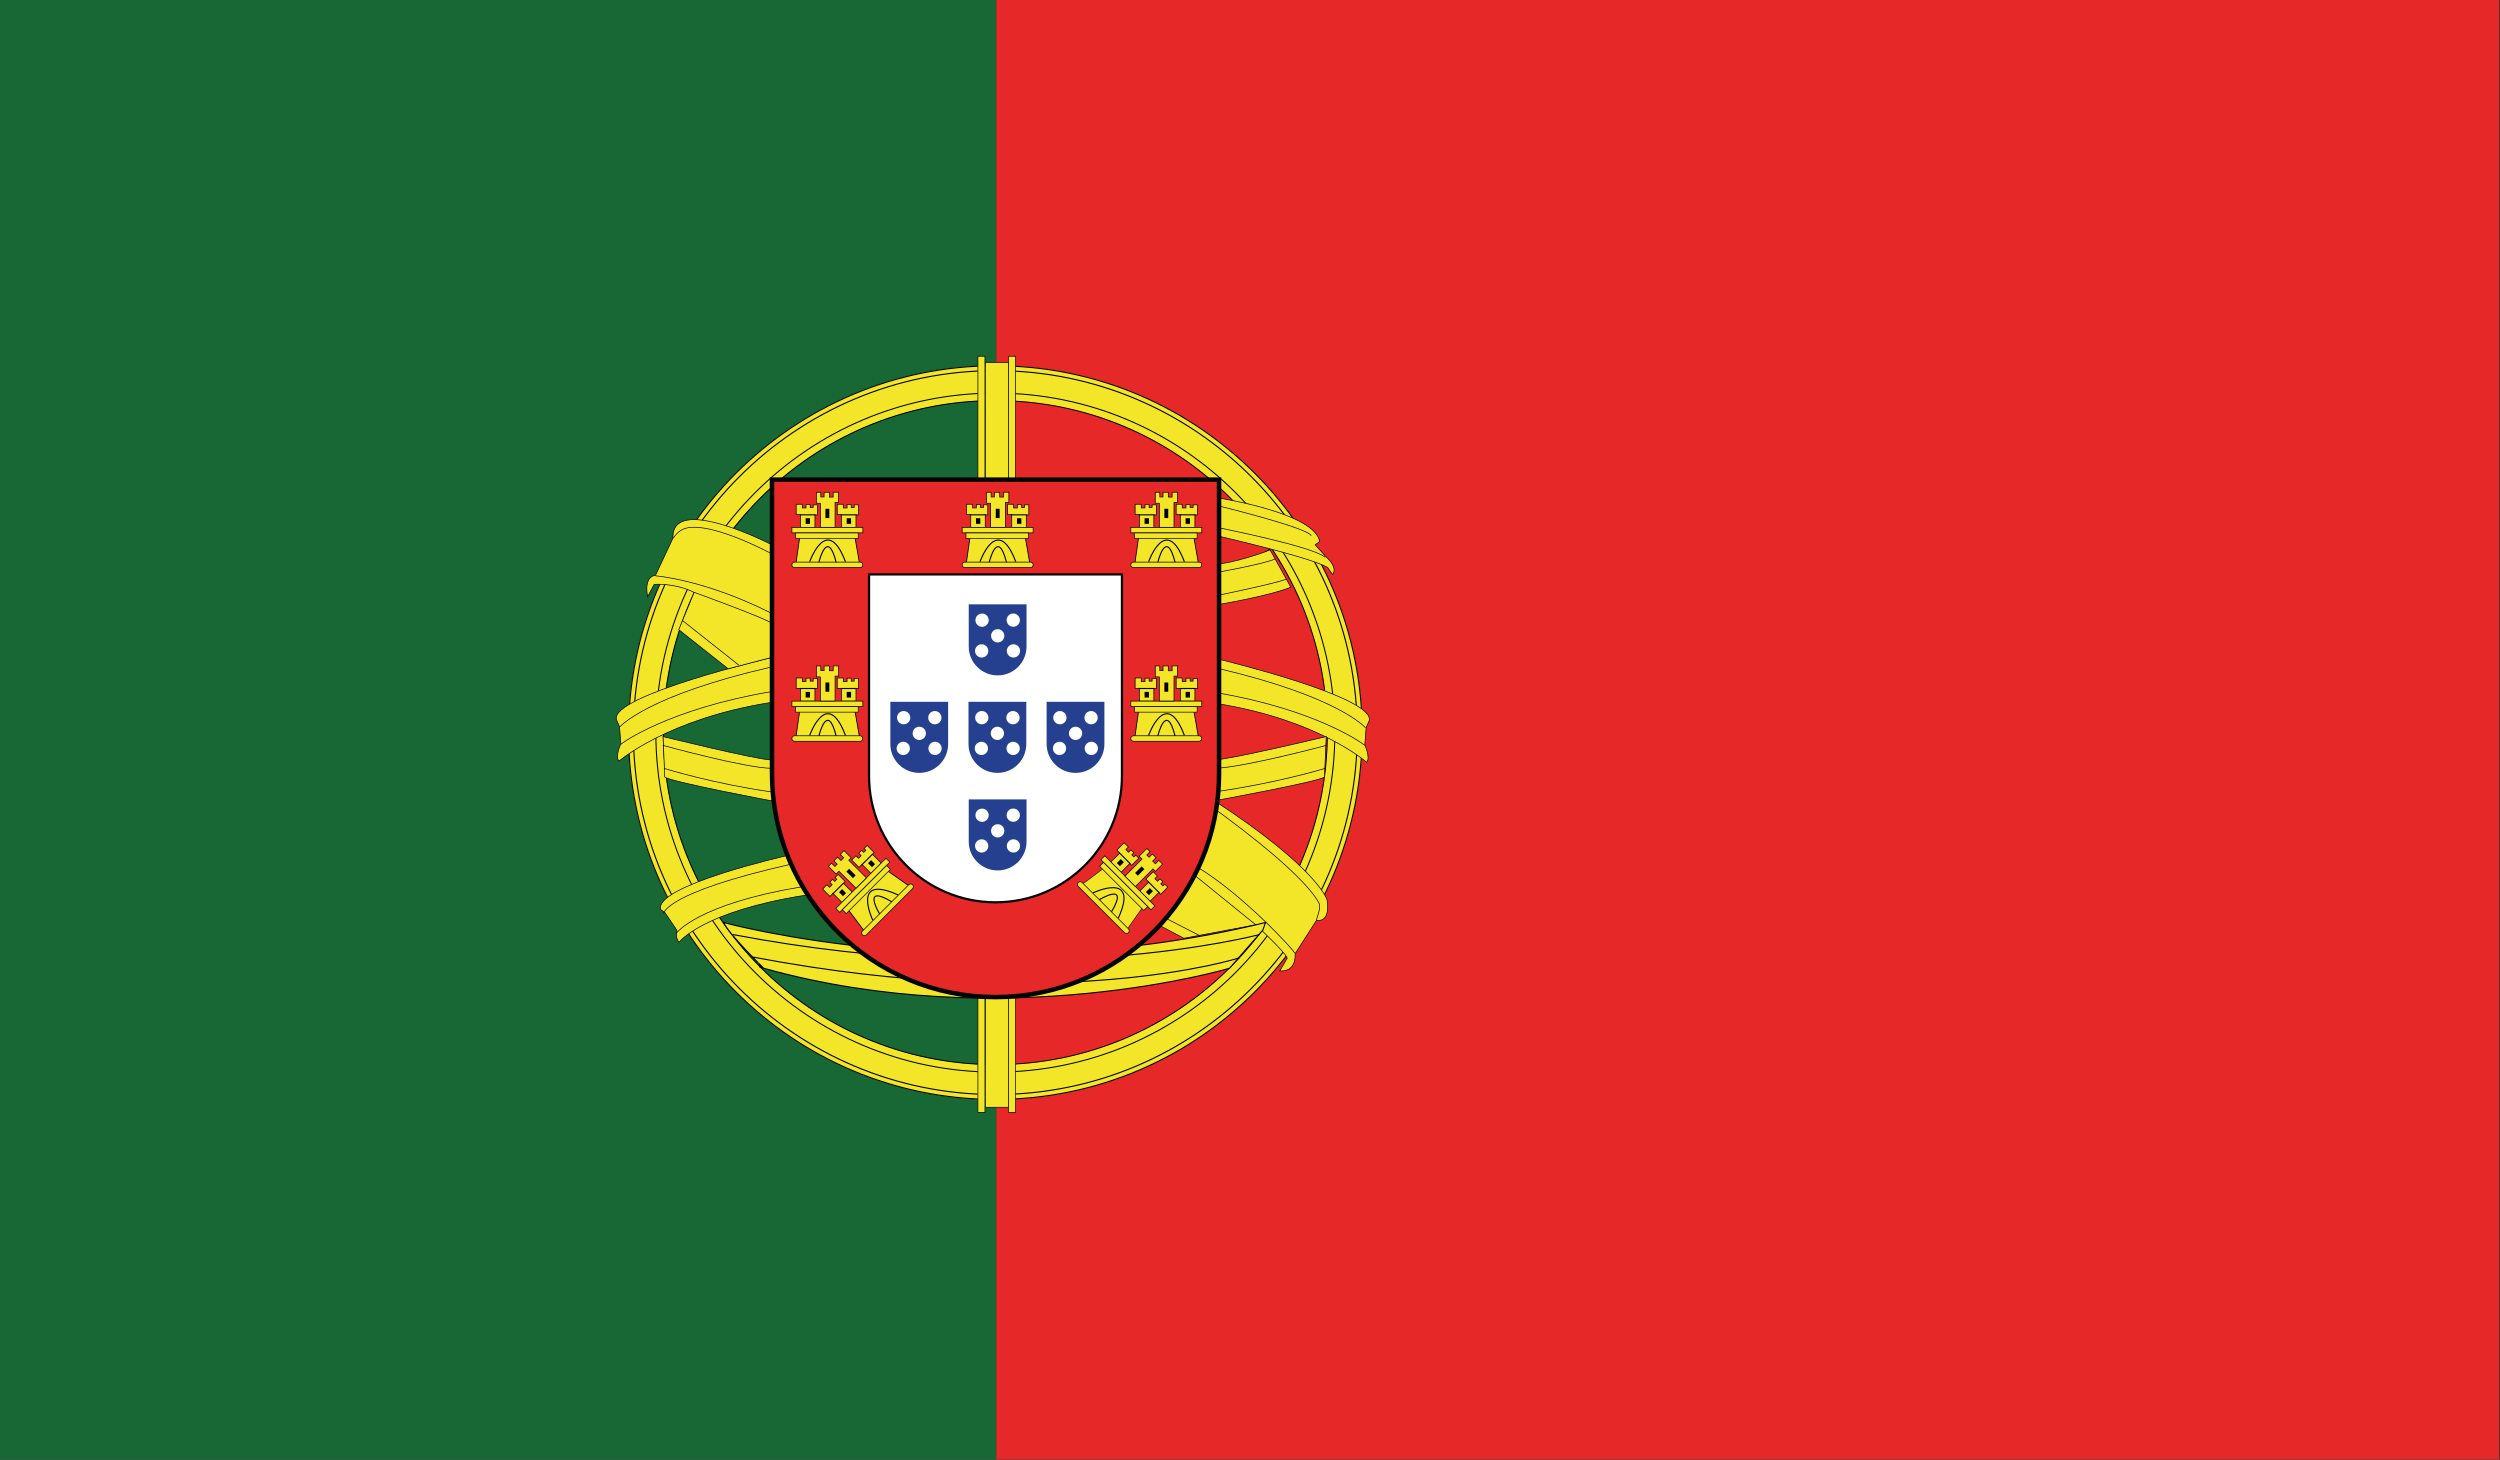 <?xml version="1.0" encoding="utf-8"?>
<!-- Generator: Adobe Illustrator 25.0.0, SVG Export Plug-In . SVG Version: 6.00 Build 0)  -->
<svg version="1.1" id="Calque_1" xmlns="http://www.w3.org/2000/svg" xmlns:xlink="http://www.w3.org/1999/xlink" x="0px" y="0px"
	 viewBox="0 0 425.68 248.57" style="enable-background:new 0 0 425.68 248.57;" xml:space="preserve">
<rect x="0" y="0" width="425.68" height="248.57" fill="#333333" stroke="none"/>
<style type="text/css">
	.st0{clip-path:url(#SVGID_2_);}
	.st1{fill:#176835;}
	.st2{fill:#E62928;}
	.st3{fill:none;stroke:#F3E628;stroke-width:5.947;stroke-miterlimit:10;}
	.st4{fill:none;stroke:#020203;stroke-width:0.19;stroke-miterlimit:10;}
	.st5{fill:none;stroke:#020203;stroke-width:0.188;stroke-miterlimit:10;}
	.st6{fill:none;stroke:#020203;stroke-width:0.176;stroke-miterlimit:10;}
	.st7{fill:none;stroke:#020203;stroke-width:0.172;stroke-miterlimit:10;}
	.st8{fill:#F3E628;stroke:#020203;stroke-width:0.12;stroke-miterlimit:10;}
	.st9{fill:#F3E628;stroke:#020203;stroke-width:0.116;stroke-miterlimit:10;}
	.st10{fill:#F3E628;stroke:#020203;stroke-width:0.117;stroke-miterlimit:10;}
	.st11{fill:none;stroke:#020203;stroke-width:0.12;stroke-miterlimit:10;}
	.st12{fill:#F3E628;stroke:#020203;stroke-width:0.119;stroke-miterlimit:10;}
	.st13{fill:none;stroke:#020203;stroke-width:0.119;stroke-miterlimit:10;}
	.st14{fill:#F3E628;stroke:#020203;stroke-width:0.118;stroke-miterlimit:10;}
	.st15{fill:none;stroke:#020203;stroke-width:0.118;stroke-miterlimit:10;}
	.st16{fill:#F3E628;stroke:#020203;stroke-width:0.121;stroke-miterlimit:10;}
	.st17{fill:none;stroke:#020203;stroke-width:0.121;stroke-miterlimit:10;}
	.st18{fill:#F3E628;stroke:#020203;stroke-width:0.191;stroke-miterlimit:10;}
	.st19{fill:none;stroke:#020203;stroke-width:0.191;stroke-miterlimit:10;}
	.st20{fill:#E62928;stroke:#020203;stroke-width:0.766;stroke-miterlimit:10;}
	.st21{fill:#FFFFFF;stroke:#020203;stroke-width:0.383;stroke-miterlimit:10;}
	.st22{fill:#24408E;}
	.st23{fill:#F3E628;stroke:#020203;stroke-width:0.121;stroke-miterlimit:10;}
	.st24{fill:#020203;}
	.st25{fill:#F3E628;stroke:#020203;stroke-width:0.144;stroke-miterlimit:10;}
	.st26{fill:#F3E628;stroke:#020203;stroke-width:0.114;stroke-miterlimit:10;}
	.st27{fill:#F3E628;stroke:#020203;stroke-width:0.096;stroke-miterlimit:10;}
</style>
<g id="h">
	<defs>
		<rect id="SVGID_1_" x="-0.03" y="-0.05" width="425.57" height="248.56"/>
	</defs>
	<clipPath id="SVGID_2_">
		<use xlink:href="#SVGID_1_"  style="overflow:visible;"/>
	</clipPath>
	<g class="st0">
		<g>
			<rect x="-2.75" y="-2.68" class="st1" width="172.4" height="255.21"/>
			<rect x="169.65" y="-2.68" class="st2" width="258.6" height="255.21"/>
		</g>
		<g>
			<g>
				<circle class="st3" cx="169.48" cy="124.74" r="59.54"/>
				<circle class="st4" cx="169.48" cy="124.74" r="62.46"/>
				<circle class="st5" cx="169.48" cy="124.74" r="61.63"/>
				<circle class="st6" cx="169.48" cy="124.74" r="57.81"/>
				<circle class="st7" cx="169.48" cy="124.74" r="56.53"/>
			</g>
			<g>
				<g>
					<rect x="167.76" y="61.71" class="st8" width="4.02" height="19.95"/>
					<rect x="167.76" y="169.81" class="st9" width="4.02" height="18.73"/>
					<rect x="171.73" y="60.66" class="st8" width="1.2" height="20.96"/>
					<rect x="166.51" y="60.66" class="st8" width="1.2" height="20.96"/>
					<rect x="171.73" y="169.47" class="st10" width="1.2" height="19.93"/>
					<rect x="166.51" y="169.47" class="st10" width="1.2" height="19.93"/>
				</g>
				<g>
					<path class="st8" d="M133.91,145.71c0,0-22.44,5.07-21.44,9.14l0.77,0.57l2.01,2.97c0,0-0.33,1.29,0.38,2.06
						c0,0,3.83-5.26,21.63-8.04C137.26,152.41,134.25,147.29,133.91,145.71z"/>
					<path class="st11" d="M113.02,155.52c0,0,0.13-3.48,21.47-8.33"/>
					<path class="st11" d="M115.1,159.01c0-0.14,3.73-5.07,21.29-7.99"/>
				</g>
				<g>
					<path class="st12" d="M131.14,112.02c0,0-27.19,6.41-26.19,10.48l0.54,1.24l0.22,2.93c0,0-1.03,2.17-0.32,2.94
						c0,0,8.26-7.23,25.89-10C131.28,119.62,131.47,113.6,131.14,112.02z"/>
					<path class="st13" d="M105.56,123.75c0,0,4.53-5.3,25.66-10.15"/>
					<path class="st13" d="M105.73,126.74c0-0.14,8.15-6.04,25.54-8.96"/>
				</g>
				<g>
					<path class="st14" d="M207.38,112.21c0,0,26.73,6.41,25.76,10.48l-0.53,1.24l-0.22,2.93c0,0,1.01,2.17,0.31,2.94
						c0,0-8.12-7.23-25.46-10C207.24,119.81,207.05,113.79,207.38,112.21z"/>
					<path class="st15" d="M232.53,123.94c0,0-4.45-5.3-25.24-10.15"/>
					<path class="st15" d="M232.37,126.93c0-0.14-8.01-6.04-25.11-8.96"/>
				</g>
				<g>
					<path class="st12" d="M112.9,125.42c0,0,15.74,3.88,18.33,3.97l0.24,6.99c0,0-17.27-3.25-18.28-4.07L112.9,125.42z"/>
					<path class="st13" d="M112.86,126.91c0,0,13.83,3.83,18.52,3.92"/>
					<path class="st13" d="M113.05,130.83c0,0,8.42,2.63,18.38,4.02"/>
				</g>
				<g>
					<path class="st16" d="M225.82,125.42c0,0-16.28,3.88-18.96,3.97l-0.25,6.99c0,0,17.87-3.25,18.91-4.07L225.82,125.42z"/>
					<path class="st17" d="M225.87,126.91c0,0-14.3,3.83-19.15,3.92"/>
					<path class="st17" d="M225.67,130.83c0,0-8.71,2.63-19,4.02"/>
				</g>
				<g>
					<path class="st8" d="M207.03,96.02l0.03,6.99c0,0,9.16-1.53,12.73-3.03l-3.51-6.32C216.28,93.66,209.93,96.02,207.03,96.02z"/>
					<path class="st11" d="M207.05,97.5c0,0,8.4-1.51,10.03-2.32"/>
					<path class="st11" d="M207.01,101.45c0,0,10.36-2.13,12.06-2.85"/>
				</g>
				<g>
					<path class="st12" d="M131.33,92.71c0,0-17.04-8.77-16.75-1.07l-2.97,6.32c0,0-1.92,0-1.38,3.39c0.01,0.08,0.03,0.16,0.04,0.24
						l1.12-2.09c0,0,3.48-0.29,6.8,1.37l-2.62,6.35l8.42,6.66l7.39-1.94L131.33,92.71z"/>
					<path class="st13" d="M114.64,91.64c0,0,0.53-0.93,1.5-1.45c2.19-1.18,7.65,0.18,15.14,4.04"/>
					<path class="st13" d="M111.61,98.05c0,0,8.23,0.57,19.72,6.36"/>
					<path class="st13" d="M118.12,100.83c0,0,12.92,4.69,13.26,5.31"/>
					<line class="st13" x1="116.21" y1="105.66" x2="125.82" y2="113.27"/>
				</g>
				<g>
					<path class="st14" d="M197.11,157.4l4.47,2.36l12.25-2.3c0,0,5.17,4.85,5.36,5.68l-1.28,2.17c0,0,2.74,0.45,2.62-2.93
						l3.64-5.68c0,0,2.42,0.64,1.79-3.51c0,0-1.6-5.36-19.08-16.78C206.87,136.41,206.9,147.13,197.11,157.4z"/>
					<line class="st13" x1="198.19" y1="156.19" x2="204.51" y2="159.44"/>
					<line class="st13" x1="203.11" y1="148.79" x2="213.82" y2="157.47"/>
					<path class="st13" d="M220.52,162.38c0.18-0.19-8.81-10.05-16.75-14.8"/>
					<path class="st13" d="M206.65,137.62c0,0,14.9,10.52,17.93,16.13c0.43,0.8-0.35,2.4-0.43,2.91"/>
				</g>
				<g>
					<path class="st18" d="M123.22,157.08c0,0,43.39,12,92.26,0l-0.45,1.28l-5.68,6.51c0,0-38.35,11.42-79.31,0
						C130.05,164.87,124.05,159.03,123.22,157.08z"/>
					<path class="st19" d="M214.46,159.13c0,0-37.4,9.97-89.65,0"/>
					<path class="st19" d="M210.99,163.11c0,0-30.6,9.81-82.85-0.16"/>
				</g>
				<g>
					<path class="st8" d="M207.67,84.83c0,0,16.17,2.49,17.04,7.37l-0.77,0.57l1.82,2.01c0,0,2.11,1.72,1.15,3.06l-0.67-0.96
						c0,0,0.86-0.96-18.57-5.55V84.83z"/>
					<path class="st11" d="M207.44,86.13c0,0,15.38,3.76,15.82,5.1"/>
					<path class="st11" d="M207.38,89.84c0,0,16.14,3.19,18.25,5.04"/>
				</g>
			</g>
			<g>
				<path class="st20" d="M169.51,169.78L169.51,169.78c-21.02,0-38.06-17.04-38.06-38.06V81.67h76.12v50.06
					C207.57,152.74,190.53,169.78,169.51,169.78z"/>
				<path class="st21" d="M169.51,153.64L169.51,153.64c-11.89,0-21.54-9.64-21.54-21.54V97.81h43.07v34.29
					C191.05,144,181.41,153.64,169.51,153.64z"/>
				<path class="st22" d="M164.91,119.5v7.18c0,2.72,2.2,4.92,4.92,4.92c2.72,0,4.92-2.2,4.92-4.92v-7.18H164.91z M167.1,128.56
					c-0.63,0-1.13-0.51-1.13-1.13s0.51-1.13,1.13-1.13c0.63,0,1.13,0.51,1.13,1.13S167.73,128.56,167.1,128.56z M167.17,123.33
					c-0.63,0-1.13-0.51-1.13-1.13c0-0.63,0.51-1.13,1.13-1.13c0.63,0,1.13,0.51,1.13,1.13C168.3,122.83,167.79,123.33,167.17,123.33
					z M169.83,126c-0.63,0-1.13-0.51-1.13-1.13c0-0.63,0.51-1.13,1.13-1.13c0.63,0,1.13,0.51,1.13,1.13
					C170.96,125.49,170.46,126,169.83,126z M172.48,121.07c0.63,0,1.13,0.51,1.13,1.13c0,0.63-0.51,1.13-1.13,1.13
					c-0.63,0-1.13-0.51-1.13-1.13C171.35,121.57,171.85,121.07,172.48,121.07z M172.51,128.56c-0.63,0-1.13-0.51-1.13-1.13
					s0.51-1.13,1.13-1.13s1.13,0.51,1.13,1.13S173.14,128.56,172.51,128.56z"/>
				<path class="st22" d="M178.21,119.5v7.18c0,2.72,2.2,4.92,4.92,4.92c2.72,0,4.92-2.2,4.92-4.92v-7.18H178.21z M180.41,128.56
					c-0.63,0-1.13-0.51-1.13-1.13s0.51-1.13,1.13-1.13c0.63,0,1.13,0.51,1.13,1.13S181.03,128.56,180.41,128.56z M180.47,123.33
					c-0.63,0-1.13-0.51-1.13-1.13c0-0.63,0.51-1.13,1.13-1.13c0.63,0,1.13,0.51,1.13,1.13C181.6,122.83,181.1,123.33,180.47,123.33z
					 M183.14,126c-0.63,0-1.13-0.51-1.13-1.13c0-0.63,0.51-1.13,1.13-1.13c0.63,0,1.13,0.51,1.13,1.13
					C184.27,125.49,183.76,126,183.14,126z M185.78,121.07c0.63,0,1.13,0.51,1.13,1.13c0,0.63-0.51,1.13-1.13,1.13
					s-1.13-0.51-1.13-1.13C184.65,121.57,185.16,121.07,185.78,121.07z M185.82,128.56c-0.63,0-1.13-0.51-1.13-1.13
					s0.51-1.13,1.13-1.13c0.63,0,1.13,0.51,1.13,1.13S186.44,128.56,185.82,128.56z"/>
				<path class="st22" d="M151.6,119.5v7.18c0,2.72,2.2,4.92,4.92,4.92c2.72,0,4.92-2.2,4.92-4.92v-7.18H151.6z M153.8,128.56
					c-0.63,0-1.13-0.51-1.13-1.13s0.51-1.13,1.13-1.13c0.63,0,1.13,0.51,1.13,1.13S154.43,128.56,153.8,128.56z M153.87,123.33
					c-0.63,0-1.13-0.51-1.13-1.13c0-0.63,0.51-1.13,1.13-1.13c0.63,0,1.13,0.51,1.13,1.13C155,122.83,154.49,123.33,153.87,123.33z
					 M156.53,126c-0.63,0-1.13-0.51-1.13-1.13c0-0.63,0.51-1.13,1.13-1.13c0.63,0,1.13,0.51,1.13,1.13
					C157.66,125.49,157.15,126,156.53,126z M159.18,121.07c0.63,0,1.13,0.51,1.13,1.13c0,0.63-0.51,1.13-1.13,1.13
					c-0.63,0-1.13-0.51-1.13-1.13C158.04,121.57,158.55,121.07,159.18,121.07z M159.21,128.56c-0.63,0-1.13-0.51-1.13-1.13
					s0.51-1.13,1.13-1.13c0.63,0,1.13,0.51,1.13,1.13S159.83,128.56,159.21,128.56z"/>
				<path class="st22" d="M164.95,136.11v7.18c0,2.72,2.2,4.92,4.92,4.92c2.72,0,4.92-2.2,4.92-4.92v-7.18H164.95z M167.15,145.17
					c-0.63,0-1.13-0.51-1.13-1.13c0-0.63,0.51-1.13,1.13-1.13s1.13,0.51,1.13,1.13C168.29,144.66,167.78,145.17,167.15,145.17z
					 M167.22,139.94c-0.63,0-1.13-0.51-1.13-1.13c0-0.63,0.51-1.13,1.13-1.13s1.13,0.51,1.13,1.13
					C168.35,139.43,167.84,139.94,167.22,139.94z M169.88,142.6c-0.63,0-1.13-0.51-1.13-1.13c0-0.63,0.51-1.13,1.13-1.13
					s1.13,0.51,1.13,1.13C171.01,142.09,170.51,142.6,169.88,142.6z M172.53,137.67c0.63,0,1.13,0.51,1.13,1.13
					c0,0.63-0.51,1.13-1.13,1.13c-0.63,0-1.13-0.51-1.13-1.13C171.4,138.18,171.9,137.67,172.53,137.67z M172.56,145.17
					c-0.63,0-1.13-0.51-1.13-1.13c0-0.63,0.51-1.13,1.13-1.13c0.63,0,1.13,0.51,1.13,1.13
					C173.69,144.66,173.19,145.17,172.56,145.17z"/>
				<path class="st22" d="M164.95,102.9v7.18c0,2.72,2.2,4.92,4.92,4.92c2.72,0,4.92-2.2,4.92-4.92v-7.18H164.95z M167.15,111.96
					c-0.63,0-1.13-0.51-1.13-1.13c0-0.63,0.51-1.13,1.13-1.13s1.13,0.51,1.13,1.13C168.29,111.45,167.78,111.96,167.15,111.96z
					 M167.22,106.73c-0.63,0-1.13-0.51-1.13-1.13c0-0.63,0.51-1.13,1.13-1.13s1.13,0.51,1.13,1.13
					C168.35,106.22,167.84,106.73,167.22,106.73z M169.88,109.39c-0.63,0-1.13-0.51-1.13-1.13c0-0.63,0.51-1.13,1.13-1.13
					s1.13,0.51,1.13,1.13C171.01,108.88,170.51,109.39,169.88,109.39z M172.53,104.46c0.63,0,1.13,0.51,1.13,1.13
					c0,0.63-0.51,1.13-1.13,1.13c-0.63,0-1.13-0.51-1.13-1.13C171.4,104.97,171.9,104.46,172.53,104.46z M172.56,111.96
					c-0.63,0-1.13-0.51-1.13-1.13c0-0.63,0.51-1.13,1.13-1.13c0.63,0,1.13,0.51,1.13,1.13
					C173.69,111.45,173.19,111.96,172.56,111.96z"/>
			</g>
			<g>
				<g>
					<g>
						<polygon class="st23" points="165.29,89.8 165.29,87.63 164.57,87.63 164.57,85.86 165.61,85.86 165.61,86.49 166.24,86.49 
							166.24,85.9 166.95,85.9 166.95,86.41 167.46,86.41 167.46,85.96 168.19,85.96 168.19,87.68 167.76,87.68 167.76,89.8 
							165.29,89.8 						"/>
						<line class="st19" x1="165.16" y1="87.66" x2="167.87" y2="87.66"/>
						<rect x="166.18" y="88.24" class="st24" width="0.74" height="0.96"/>
					</g>
					<g>
						<polygon class="st23" points="172.27,89.8 172.27,87.63 171.56,87.63 171.56,85.86 172.59,85.86 172.59,86.49 173.23,86.49 
							173.23,85.9 173.93,85.9 173.93,86.41 174.44,86.41 174.44,85.96 175.18,85.96 175.18,87.68 174.75,87.68 174.75,89.8 
							172.27,89.8 						"/>
						<line class="st19" x1="172.14" y1="87.66" x2="174.86" y2="87.66"/>
						<rect x="173.17" y="88.24" class="st24" width="0.74" height="0.96"/>
					</g>
					<g>
						<g>
							<path class="st25" d="M165.16,91.5l-0.65,4.55h10.86l-0.81-4.67C174.56,91.38,165.23,91.5,165.16,91.5z"/>
							<path class="st23" d="M175.45,96.65H164.3c-0.26,0-0.47-0.21-0.47-0.47l0,0c0-0.26,0.21-0.47,0.47-0.47h11.15
								c0.26,0,0.47,0.21,0.47,0.47l0,0C175.92,96.44,175.71,96.65,175.45,96.65z"/>
							<rect x="163.83" y="89.8" class="st23" width="12.08" height="0.93"/>
							<rect x="164.48" y="90.75" class="st26" width="10.65" height="0.93"/>
							<path class="st19" d="M168.44,95.73c0,0,1.42-5.95,2.93,0"/>
							<path class="st19" d="M166.86,95.66c0,0,2.96-8.33,6.1,0"/>
						</g>
						<polyline class="st23" points="171.19,89.79 171.19,85.54 171.78,85.54 171.78,83.81 170.87,83.81 170.87,84.64 170.22,84.64 
							170.22,83.82 169.32,83.82 169.32,84.62 168.76,84.62 168.76,83.82 168,83.82 168,85.69 168.68,85.69 168.68,89.79 
							171.2,89.79 						"/>
						<rect x="169.55" y="86.63" class="st24" width="0.66" height="1.58"/>
					</g>
				</g>
				<g>
					<g>
						<polygon class="st23" points="136.29,89.8 136.29,87.63 135.57,87.63 135.57,85.86 136.61,85.86 136.61,86.49 137.24,86.49 
							137.24,85.9 137.95,85.9 137.95,86.41 138.46,86.41 138.46,85.96 139.19,85.96 139.19,87.68 138.76,87.68 138.76,89.8 
							136.29,89.8 						"/>
						<line class="st19" x1="136.16" y1="87.66" x2="138.87" y2="87.66"/>
						<rect x="137.18" y="88.24" class="st24" width="0.74" height="0.96"/>
					</g>
					<g>
						<polygon class="st23" points="143.27,89.8 143.27,87.63 142.56,87.63 142.56,85.86 143.59,85.86 143.59,86.49 144.23,86.49 
							144.23,85.9 144.93,85.9 144.93,86.41 145.44,86.41 145.44,85.96 146.18,85.96 146.18,87.68 145.75,87.68 145.75,89.8 
							143.27,89.8 						"/>
						<line class="st19" x1="143.14" y1="87.66" x2="145.86" y2="87.66"/>
						<rect x="144.17" y="88.24" class="st24" width="0.74" height="0.96"/>
					</g>
					<g>
						<g>
							<path class="st25" d="M136.16,91.5l-0.65,4.55h10.86l-0.81-4.67C145.56,91.38,136.23,91.5,136.16,91.5z"/>
							<path class="st23" d="M146.45,96.65H135.3c-0.26,0-0.47-0.21-0.47-0.47l0,0c0-0.26,0.21-0.47,0.47-0.47h11.15
								c0.26,0,0.47,0.21,0.47,0.47l0,0C146.92,96.44,146.71,96.65,146.45,96.65z"/>
							<rect x="134.84" y="89.8" class="st23" width="12.08" height="0.93"/>
							<rect x="135.48" y="90.75" class="st26" width="10.65" height="0.93"/>
							<path class="st19" d="M139.44,95.73c0,0,1.42-5.95,2.93,0"/>
							<path class="st19" d="M137.86,95.66c0,0,2.96-8.33,6.1,0"/>
						</g>
						<polyline class="st23" points="142.19,89.79 142.19,85.54 142.78,85.54 142.78,83.81 141.87,83.81 141.87,84.64 141.22,84.64 
							141.22,83.82 140.32,83.82 140.32,84.62 139.76,84.62 139.76,83.82 139,83.82 139,85.69 139.69,85.69 139.69,89.79 
							142.21,89.79 						"/>
						<rect x="140.55" y="86.63" class="st24" width="0.66" height="1.58"/>
					</g>
				</g>
				<g>
					<g>
						<polygon class="st23" points="194,89.8 194,87.63 193.28,87.63 193.28,85.86 194.32,85.86 194.32,86.49 194.96,86.49 
							194.96,85.9 195.66,85.9 195.66,86.41 196.17,86.41 196.17,85.96 196.9,85.96 196.9,87.68 196.47,87.68 196.47,89.8 194,89.8 
													"/>
						<line class="st19" x1="193.87" y1="87.66" x2="196.58" y2="87.66"/>
						<rect x="194.89" y="88.24" class="st24" width="0.74" height="0.96"/>
					</g>
					<g>
						<polygon class="st23" points="200.98,89.8 200.98,87.63 200.27,87.63 200.27,85.86 201.3,85.86 201.3,86.49 201.94,86.49 
							201.94,85.9 202.64,85.9 202.64,86.41 203.15,86.41 203.15,85.96 203.89,85.96 203.89,87.68 203.46,87.68 203.46,89.8 
							200.98,89.8 						"/>
						<line class="st19" x1="200.85" y1="87.66" x2="203.57" y2="87.66"/>
						<rect x="201.88" y="88.24" class="st24" width="0.74" height="0.96"/>
					</g>
					<g>
						<g>
							<path class="st25" d="M193.87,91.5l-0.65,4.55h10.86l-0.81-4.67C203.27,91.38,193.94,91.5,193.87,91.5z"/>
							<path class="st23" d="M204.16,96.65h-11.15c-0.26,0-0.47-0.21-0.47-0.47l0,0c0-0.26,0.21-0.47,0.47-0.47h11.15
								c0.26,0,0.47,0.21,0.47,0.47l0,0C204.63,96.44,204.42,96.65,204.16,96.65z"/>
							<rect x="192.55" y="89.8" class="st23" width="12.08" height="0.93"/>
							<rect x="193.19" y="90.75" class="st26" width="10.65" height="0.93"/>
							<path class="st19" d="M197.15,95.73c0,0,1.42-5.95,2.93,0"/>
							<path class="st19" d="M195.57,95.66c0,0,2.96-8.33,6.1,0"/>
						</g>
						<polyline class="st23" points="199.9,89.79 199.9,85.54 200.49,85.54 200.49,83.81 199.58,83.81 199.58,84.64 198.93,84.64 
							198.93,83.82 198.03,83.82 198.03,84.62 197.48,84.62 197.48,83.82 196.71,83.82 196.71,85.69 197.4,85.69 197.4,89.79 
							199.92,89.79 						"/>
						<rect x="198.26" y="86.63" class="st24" width="0.66" height="1.58"/>
					</g>
				</g>
				<g>
					<g>
						<polygon class="st23" points="136.29,119.38 136.29,117.21 135.57,117.21 135.57,115.44 136.61,115.44 136.61,116.06 
							137.24,116.06 137.24,115.47 137.95,115.47 137.95,115.98 138.46,115.98 138.46,115.53 139.19,115.53 139.19,117.25 
							138.76,117.25 138.76,119.38 136.29,119.38 						"/>
						<line class="st19" x1="136.16" y1="117.23" x2="138.87" y2="117.23"/>
						<rect x="137.18" y="117.81" class="st24" width="0.74" height="0.96"/>
					</g>
					<g>
						<polygon class="st23" points="143.27,119.38 143.27,117.21 142.56,117.21 142.56,115.44 143.59,115.44 143.59,116.06 
							144.23,116.06 144.23,115.47 144.93,115.47 144.93,115.98 145.44,115.98 145.44,115.53 146.18,115.53 146.18,117.25 
							145.75,117.25 145.75,119.38 143.27,119.38 						"/>
						<line class="st19" x1="143.14" y1="117.23" x2="145.86" y2="117.23"/>
						<rect x="144.17" y="117.81" class="st24" width="0.74" height="0.96"/>
					</g>
					<g>
						<g>
							<path class="st25" d="M136.16,121.08l-0.65,4.55h10.86l-0.81-4.67C145.56,120.96,136.23,121.08,136.16,121.08z"/>
							<path class="st23" d="M146.45,126.22H135.3c-0.26,0-0.47-0.21-0.47-0.47l0,0c0-0.26,0.21-0.47,0.47-0.47h11.15
								c0.26,0,0.47,0.21,0.47,0.47l0,0C146.92,126.01,146.71,126.22,146.45,126.22z"/>
							<rect x="134.84" y="119.38" class="st23" width="12.08" height="0.93"/>
							<rect x="135.48" y="120.33" class="st26" width="10.65" height="0.93"/>
							<path class="st19" d="M139.44,125.3c0,0,1.42-5.95,2.93,0"/>
							<path class="st19" d="M137.86,125.23c0,0,2.96-8.33,6.1,0"/>
						</g>
						<polyline class="st23" points="142.19,119.36 142.19,115.12 142.78,115.12 142.78,113.38 141.87,113.38 141.87,114.21 
							141.22,114.21 141.22,113.39 140.32,113.39 140.32,114.19 139.76,114.19 139.76,113.39 139,113.39 139,115.26 139.69,115.26 
							139.69,119.36 142.21,119.36 						"/>
						<rect x="140.55" y="116.21" class="st24" width="0.66" height="1.58"/>
					</g>
				</g>
				<g>
					<g>
						<polygon class="st23" points="143.36,153.66 141.83,152.12 141.32,152.63 140.07,151.38 140.8,150.65 141.24,151.09 
							141.69,150.64 141.28,150.22 141.77,149.72 142.13,150.08 142.49,149.72 142.18,149.41 142.7,148.89 143.92,150.11 
							143.61,150.41 145.11,151.91 143.36,153.66 						"/>
						<line class="st19" x1="141.76" y1="152.24" x2="143.68" y2="150.32"/>
						
							<rect x="143.12" y="151.52" transform="matrix(0.707 -0.707 0.707 0.707 -65.45 145.979)" class="st24" width="0.74" height="0.96"/>
					</g>
					<g>
						<polygon class="st23" points="148.3,148.72 146.77,147.18 146.26,147.69 145.01,146.44 145.74,145.71 146.18,146.15 
							146.63,145.7 146.22,145.28 146.71,144.78 147.07,145.14 147.43,144.78 147.12,144.47 147.64,143.95 148.86,145.17 
							148.55,145.47 150.05,146.97 148.3,148.72 						"/>
						<line class="st19" x1="146.7" y1="147.3" x2="148.62" y2="145.38"/>
						
							<rect x="148.06" y="146.58" transform="matrix(0.707 -0.707 0.707 0.707 -60.51 148.025)" class="st24" width="0.74" height="0.96"/>
					</g>
					<g>
						<g>
							<path class="st25" d="M144.47,154.95l2.76,3.67l7.68-7.68l-3.87-2.72C151.04,148.22,144.52,154.9,144.47,154.95z"/>
							<path class="st23" d="M155.39,151.31l-7.88,7.88c-0.18,0.18-0.48,0.18-0.66,0l0,0c-0.18-0.18-0.18-0.48,0-0.66l7.88-7.88
								c0.18-0.18,0.48-0.18,0.66,0l0,0C155.57,150.83,155.57,151.13,155.39,151.31z"/>
							
								<rect x="140.9" y="150.28" transform="matrix(0.707 -0.707 0.707 0.707 -63.554 148.052)" class="st23" width="12.08" height="0.93"/>
							
								<rect x="142.23" y="151" transform="matrix(0.707 -0.707 0.707 0.707 -63.883 148.702)" class="st26" width="10.65" height="0.93"/>
							<path class="st19" d="M149.78,155.62c0,0-3.2-5.21,2.07-2.07"/>
							<path class="st19" d="M148.61,156.69c0,0-3.79-7.98,4.31-4.31"/>
						</g>
						<polyline class="st23" points="147.52,149.47 144.52,146.47 144.94,146.06 143.71,144.83 143.07,145.47 143.66,146.06 
							143.19,146.52 142.62,145.94 141.99,146.58 142.55,147.14 142.16,147.53 141.59,146.97 141.05,147.51 142.37,148.83 
							142.86,148.35 145.75,151.24 147.54,149.46 						"/>
						
							<rect x="144.6" y="147.94" transform="matrix(0.707 -0.707 0.707 0.707 -62.716 146.041)" class="st24" width="0.66" height="1.58"/>
					</g>
				</g>
				<g>
					<g>
						<polygon class="st23" points="194,119.38 194,117.21 193.28,117.21 193.28,115.44 194.32,115.44 194.32,116.06 194.96,116.06 
							194.96,115.47 195.66,115.47 195.66,115.98 196.17,115.98 196.17,115.53 196.9,115.53 196.9,117.25 196.47,117.25 
							196.47,119.38 194,119.38 						"/>
						<line class="st19" x1="193.87" y1="117.23" x2="196.58" y2="117.23"/>
						<rect x="194.89" y="117.81" class="st24" width="0.74" height="0.96"/>
					</g>
					<g>
						<polygon class="st23" points="200.98,119.38 200.98,117.21 200.27,117.21 200.27,115.44 201.3,115.44 201.3,116.06 
							201.94,116.06 201.94,115.47 202.64,115.47 202.64,115.98 203.15,115.98 203.15,115.53 203.89,115.53 203.89,117.25 
							203.46,117.25 203.46,119.38 200.98,119.38 						"/>
						<line class="st19" x1="200.85" y1="117.23" x2="203.57" y2="117.23"/>
						<rect x="201.88" y="117.81" class="st24" width="0.74" height="0.96"/>
					</g>
					<g>
						<g>
							<path class="st25" d="M193.87,121.08l-0.65,4.55h10.86l-0.81-4.67C203.27,120.96,193.94,121.08,193.87,121.08z"/>
							<path class="st23" d="M204.16,126.22h-11.15c-0.26,0-0.47-0.21-0.47-0.47l0,0c0-0.26,0.21-0.47,0.47-0.47h11.15
								c0.26,0,0.47,0.21,0.47,0.47l0,0C204.63,126.01,204.42,126.22,204.16,126.22z"/>
							<rect x="192.55" y="119.38" class="st23" width="12.08" height="0.93"/>
							<rect x="193.19" y="120.33" class="st26" width="10.65" height="0.93"/>
							<path class="st19" d="M197.15,125.3c0,0,1.42-5.95,2.93,0"/>
							<path class="st19" d="M195.57,125.23c0,0,2.96-8.33,6.1,0"/>
						</g>
						<polyline class="st23" points="199.9,119.36 199.9,115.12 200.49,115.12 200.49,113.38 199.58,113.38 199.58,114.21 
							198.93,114.21 198.93,113.39 198.03,113.39 198.03,114.19 197.48,114.19 197.48,113.39 196.71,113.39 196.71,115.26 
							197.4,115.26 197.4,119.36 199.92,119.36 						"/>
						<rect x="198.26" y="116.21" class="st24" width="0.66" height="1.58"/>
					</g>
				</g>
				<g>
					<g>
						<polygon class="st23" points="189.13,146.78 190.67,145.25 190.16,144.74 191.41,143.49 192.14,144.22 191.7,144.66 
							192.16,145.12 192.57,144.7 193.07,145.19 192.71,145.56 193.07,145.92 193.39,145.6 193.9,146.12 192.69,147.34 
							192.38,147.03 190.88,148.53 189.13,146.78 						"/>
						<line class="st19" x1="190.56" y1="145.18" x2="192.48" y2="147.1"/>
						
							<rect x="190.43" y="146.43" transform="matrix(0.707 0.707 -0.707 0.707 159.74 -91.882)" class="st24" width="0.74" height="0.96"/>
					</g>
					<g>
						<polygon class="st23" points="194.07,151.72 195.61,150.19 195.1,149.68 196.35,148.43 197.08,149.16 196.65,149.6 
							197.1,150.06 197.51,149.64 198.01,150.13 197.65,150.5 198.01,150.86 198.33,150.54 198.84,151.06 197.63,152.28 
							197.32,151.97 195.82,153.47 194.07,151.72 						"/>
						<line class="st19" x1="195.5" y1="150.12" x2="197.42" y2="152.04"/>
						
							<rect x="195.37" y="151.37" transform="matrix(0.707 0.707 -0.707 0.707 164.68 -93.929)" class="st24" width="0.74" height="0.96"/>
					</g>
					<g>
						<g>
							<path class="st27" d="M187.84,147.9l-3.67,2.76l7.68,7.68l2.72-3.87C194.58,154.46,187.89,147.95,187.84,147.9z"/>
							<path class="st23" d="M191.48,158.81l-7.88-7.88c-0.18-0.18-0.18-0.48,0-0.66v0c0.18-0.18,0.48-0.18,0.66,0l7.88,7.88
								c0.18,0.18,0.18,0.48,0,0.66l0,0C191.96,158.99,191.66,158.99,191.48,158.81z"/>
							
								<rect x="186.01" y="149.89" transform="matrix(0.707 0.707 -0.707 0.707 162.57 -91.76)" class="st23" width="12.08" height="0.93"/>
							
								<rect x="186" y="150.51" transform="matrix(0.707 0.707 -0.707 0.707 162.798 -91.067)" class="st26" width="10.65" height="0.93"/>
							<path class="st19" d="M187.18,153.2c0,0,5.21-3.2,2.07,2.07"/>
							<path class="st19" d="M186.11,152.03c0,0,7.98-3.79,4.31,4.31"/>
						</g>
						<polyline class="st23" points="193.32,150.95 196.32,147.95 196.74,148.36 197.96,147.13 197.32,146.49 196.74,147.08 
							196.27,146.62 196.85,146.04 196.22,145.41 195.65,145.97 195.26,145.58 195.82,145.01 195.28,144.47 193.96,145.79 
							194.45,146.28 191.55,149.18 193.33,150.96 						"/>
						
							<rect x="193.74" y="147.56" transform="matrix(0.707 0.707 -0.707 0.707 161.741 -93.775)" class="st24" width="0.66" height="1.58"/>
					</g>
				</g>
			</g>
		</g>
	</g>
</g>
</svg>
